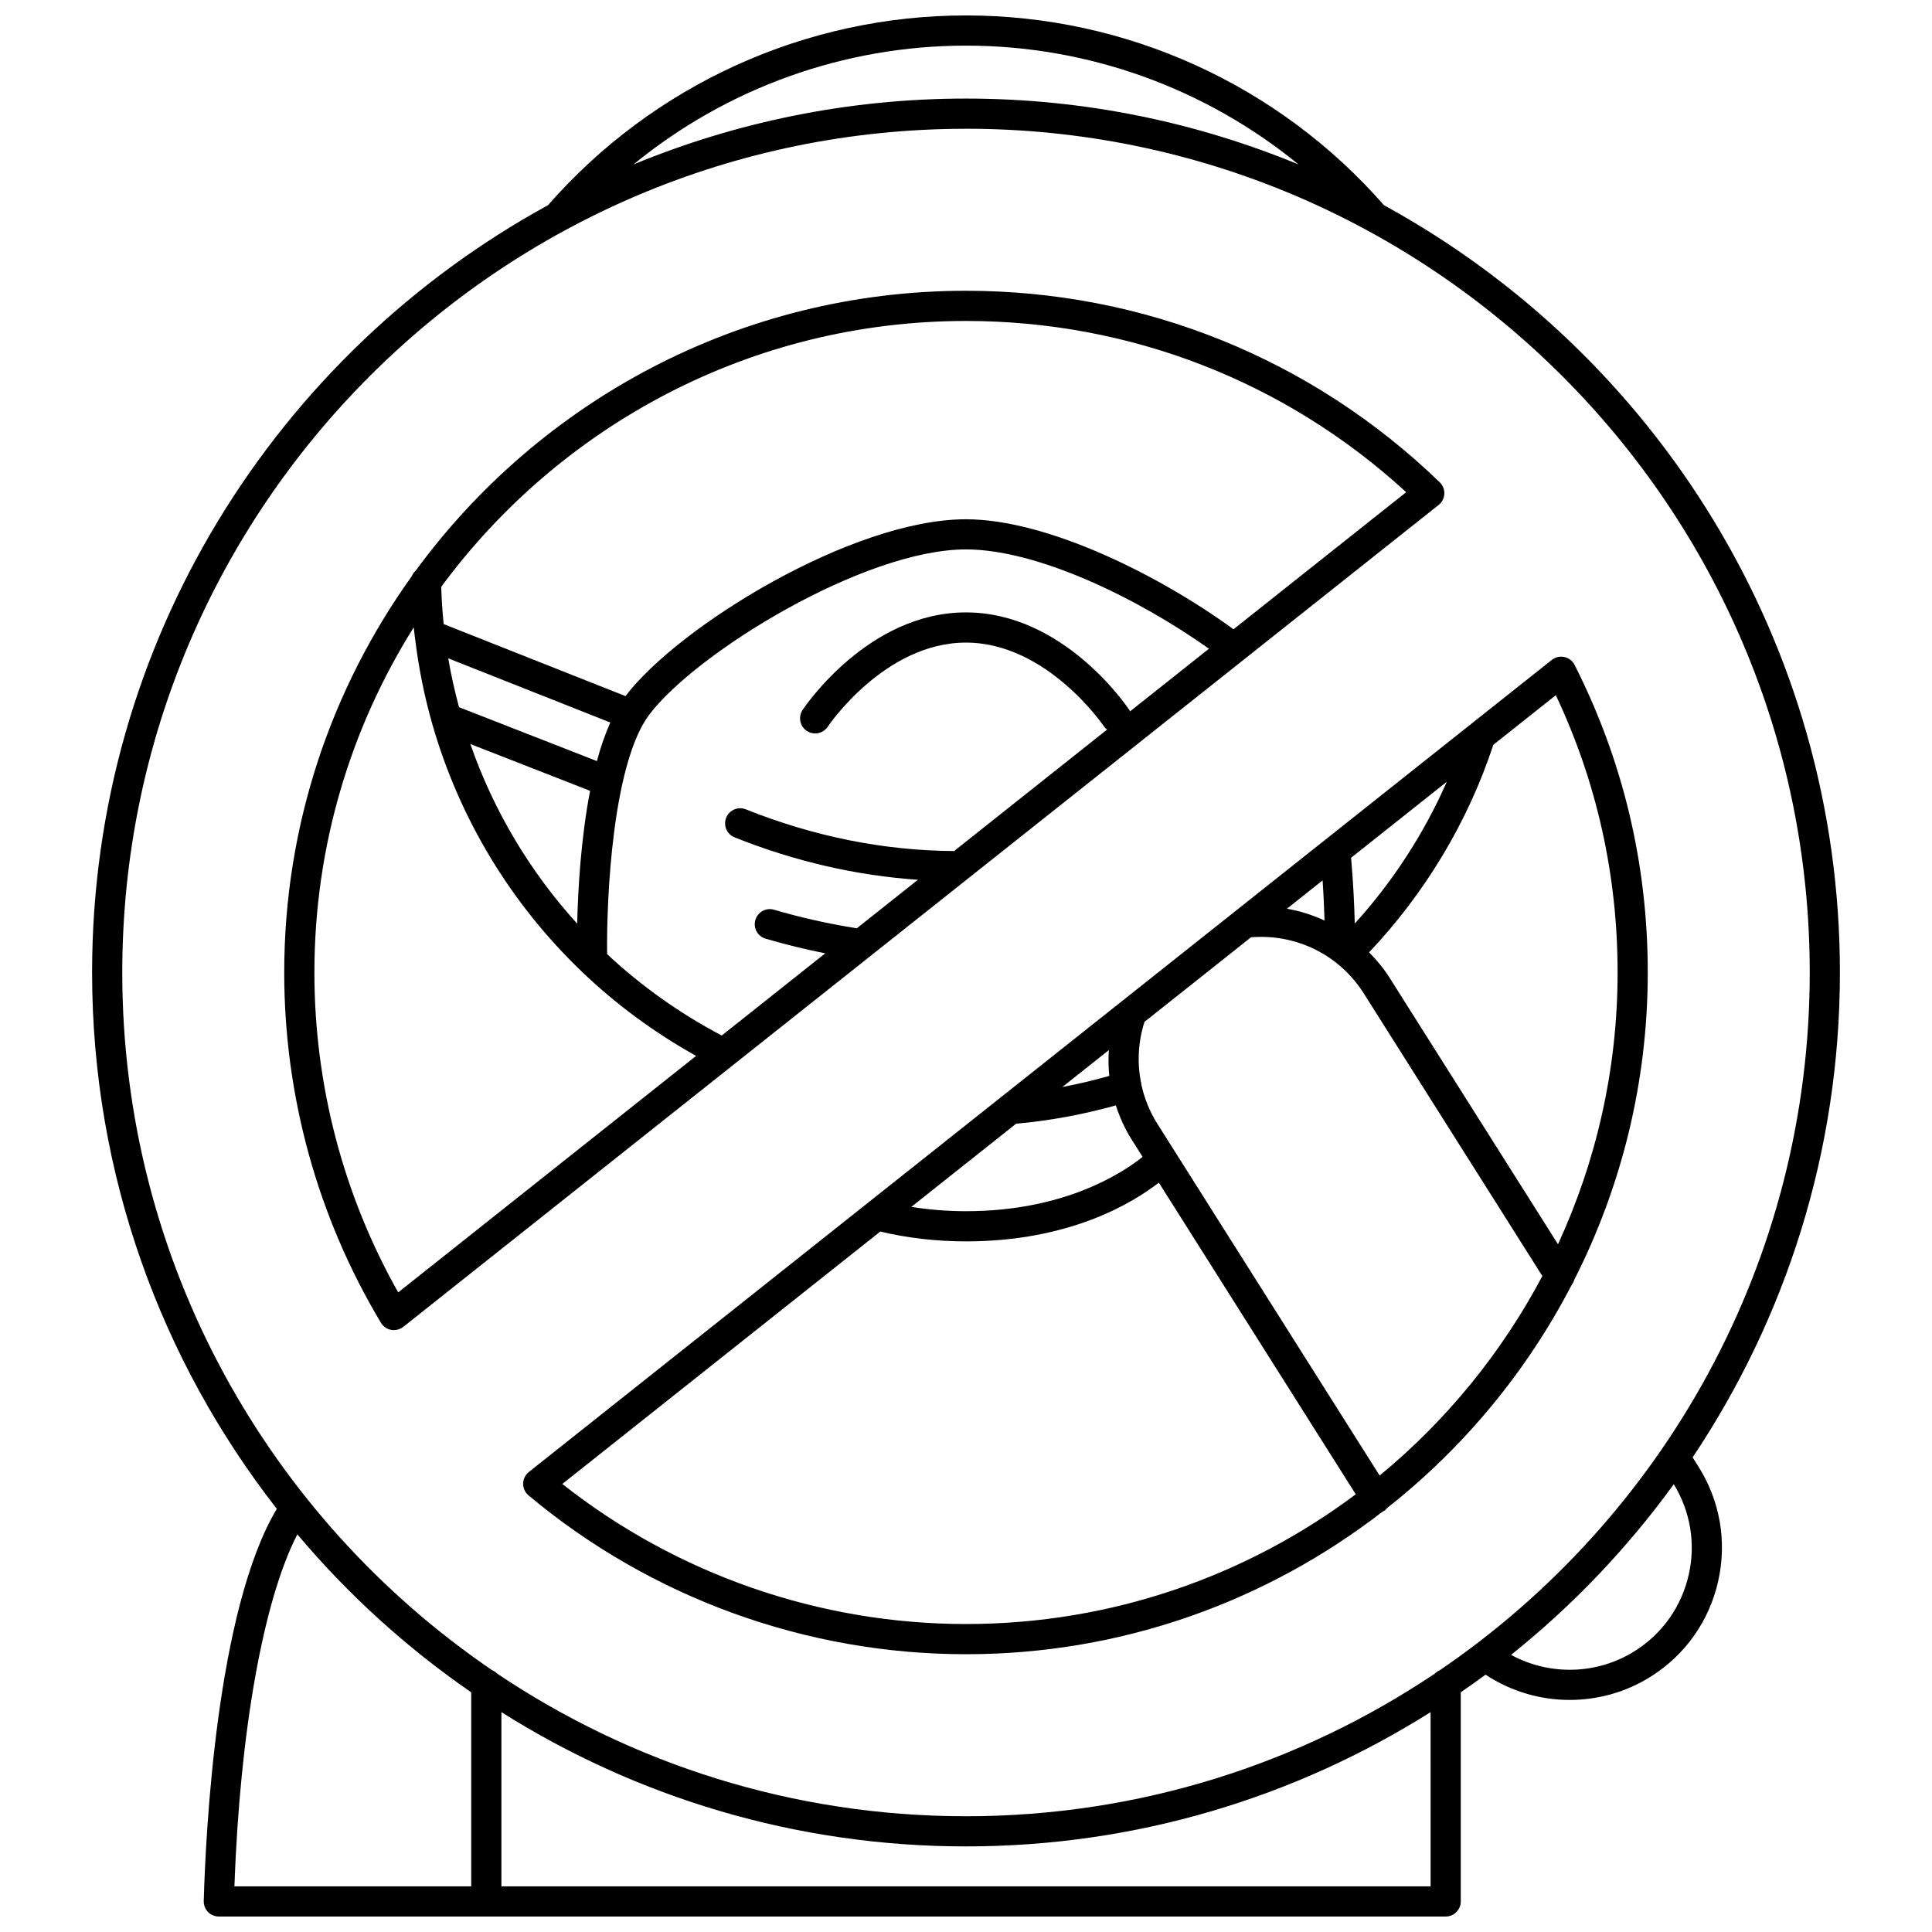 <?xml version="1.0" encoding="UTF-8"?>
<!-- Uploaded to: ICON Repo, www.svgrepo.com, Generator: ICON Repo Mixer Tools -->
<svg width="800px" height="800px" version="1.1" viewBox="144 144 512 512" xmlns="http://www.w3.org/2000/svg">
 <defs>
  <clipPath id="a">
   <path d="m168 148.09h464v503.81h-464z"/>
  </clipPath>
 </defs>
 <path d="m282.64 537.18c-0.016 1.199 0.512 2.344 1.43 3.113 32.406 27.145 73.582 42.094 115.93 42.094 41.551 0 79.844-14.133 110.4-37.801 0.137-0.062 0.277-0.102 0.402-0.18 0.328-0.207 0.562-0.496 0.812-0.777 20.223-15.941 36.961-36.09 48.898-59.133 0.316-0.402 0.543-0.852 0.684-1.336 12.426-24.492 19.477-52.152 19.477-81.445 0-28.672-6.523-56.094-19.383-81.504-0.543-1.07-1.543-1.844-2.715-2.094-1.18-0.258-2.406 0.027-3.348 0.777-0.652 0.52-271.08 215.2-271.08 215.2-0.938 0.746-1.492 1.879-1.508 3.082zm226.98-2.144-58.883-93.18c-2.082-3.289-3.504-6.863-4.289-10.547-0.027-0.168 0-0.336-0.051-0.504-0.012-0.031-0.035-0.055-0.047-0.09-1.016-5.234-0.715-10.68 0.949-15.914 10.324-8.195 19.711-15.648 28.238-22.414 12.035-0.957 23.422 4.66 29.906 14.918l47.297 74.855c-10.777 20.359-25.473 38.34-43.121 52.875zm-71.645-105.91c-4.09 1.16-8.234 2.156-12.426 2.93 4.227-3.359 8.336-6.617 12.305-9.77-0.137 2.289-0.137 4.57 0.121 6.84zm-24.703 12.672c8.957-0.805 17.816-2.445 26.438-4.859 1.031 3.184 2.426 6.273 4.266 9.18l2.824 4.465c-5.465 4.367-20.836 14.398-46.793 14.398-4.992 0-9.828-0.41-14.5-1.145 9.789-7.762 19.043-15.113 27.766-22.039zm89.754-53.039c-0.117-4.75-0.387-10.863-0.977-17.441 10.129-8.039 18.453-14.652 25.371-20.145-6.035 13.703-14.289 26.445-24.395 37.586zm-8.016-0.812c-3.16-1.461-6.492-2.531-9.961-3.129 3.277-2.602 6.453-5.125 9.457-7.508 0.262 3.914 0.414 7.535 0.504 10.637zm61.301-59.715c10.863 23.031 16.371 47.73 16.371 73.484 0 25.703-5.688 50.086-15.797 72.023l-44.691-70.719c-1.555-2.461-3.398-4.625-5.367-6.644 14.852-15.695 26.195-34.586 32.93-55.004 8.547-6.781 13.605-10.801 16.555-13.141zm-179.03 142.14c7.172 1.707 14.789 2.609 22.719 2.609 27.402 0 44.109-10.133 51.105-15.57l52.184 82.59c-28.824 21.582-64.59 34.383-103.29 34.383-38.828 0-76.621-13.152-106.98-37.121 31.715-25.164 59.637-47.336 84.266-66.891z"/>
 <path d="m247.68 496.43c0.238 0.043 0.477 0.062 0.715 0.062 0.895 0 1.77-0.301 2.488-0.867l274.37-217.81c0.902-0.715 1.449-1.785 1.508-2.934 0.055-1.152-0.387-2.266-1.215-3.07-33.859-32.73-78.441-50.754-125.55-50.754-59.828 0-112.93 29.254-145.83 74.18-0.441 0.406-0.809 0.879-1.027 1.449-21.254 29.625-33.816 65.883-33.816 105.04 0 32.777 8.867 64.879 25.641 92.832 0.598 0.988 1.582 1.668 2.715 1.875zm20.965-155.26 31.734 12.406c-2.445 12.641-3.211 26.25-3.422 35.199-12.535-13.797-22.168-29.969-28.312-47.605zm33.543 4.523-36.543-14.285c-1.141-4.254-2.121-8.562-2.856-12.941l42.945 17.004c-1.383 3.094-2.559 6.551-3.547 10.223zm2.703 51.164c-0.188-14.773 1.441-50.676 11.238-63.559 12.531-16.461 56.91-43.699 83.863-43.699 19.102 0 45.781 13.117 64.395 26.316l-20.941 16.625c-0.062-0.129-0.078-0.27-0.16-0.387-0.703-1.055-17.477-25.859-43.297-25.859-25.816 0-42.594 24.801-43.297 25.859-1.223 1.84-0.723 4.324 1.117 5.547 0.684 0.453 1.449 0.668 2.211 0.668 1.297 0 2.566-0.629 3.336-1.785 0.148-0.223 15.059-22.289 36.633-22.289 21.488 0 36.488 22.07 36.637 22.293 0.207 0.312 0.492 0.527 0.766 0.758l-40.551 32.191c-18.48-0.102-37.047-3.805-55.199-11.055-2.051-0.82-4.379 0.18-5.199 2.231-0.82 2.051 0.18 4.379 2.231 5.199 15.969 6.379 32.266 10.117 48.574 11.242l-16.195 12.855c-7.312-1.168-14.672-2.785-21.91-4.918-2.121-0.637-4.344 0.59-4.961 2.707-0.625 2.113 0.582 4.34 2.707 4.961 5.223 1.539 10.512 2.824 15.805 3.887l-27.426 21.773c-11.203-5.894-21.391-13.16-30.375-21.562zm95.105-167.8c43.492 0 84.738 16.078 116.66 45.375l-45.77 36.332c-19.719-14.379-49.398-29.152-70.898-29.152-30.121 0-76.145 28.352-90.227 46.855 0 0-0.004 0.004-0.004 0.004l-48.18-19.082c-0.328-3.266-0.551-6.559-0.652-9.871 31.469-42.695 82.078-70.461 139.07-70.461zm-146.36 81.203c0.059 0.609 0.156 1.211 0.223 1.816-0.008 0.305 0.051 0.586 0.109 0.879 0.926 7.738 2.434 15.328 4.535 22.703 0.039 0.113 0.043 0.234 0.094 0.348 7.152 24.922 20.781 47.43 39.449 65.348 0.062 0.066 0.129 0.129 0.195 0.191 8.973 8.578 19.098 16.074 30.234 22.277l-78.949 62.672c-14.543-25.766-22.207-54.977-22.207-84.77 0-33.578 9.668-64.922 26.316-91.465z"/>
 <g clip-path="url(#a)">
  <path d="m592.56 530.22c24.633-36.793 39.035-80.996 39.035-128.5 0-87.602-48.898-163.99-120.83-203.34-27.977-31.961-68.32-50.289-110.77-50.289-42.457 0-82.797 18.328-110.77 50.289-71.926 39.344-120.82 115.73-120.82 203.34 0 53.551 18.32 102.88 48.953 142.14-15.98 26.734-18.859 85.973-19.363 103.93-0.027 1.082 0.379 2.129 1.133 2.902 0.75 0.777 1.781 1.207 2.859 1.207h325.13c2.211 0 4-1.789 4-4v-55.422c2.215-1.527 4.41-3.074 6.57-4.676 6.711 4.438 14.488 6.699 22.293 6.699 7.469 0 14.961-2.055 21.543-6.215 9.113-5.754 15.434-14.719 17.809-25.234 2.371-10.512 0.504-21.32-5.25-30.43zm-192.56-374.13c32.371 0 63.438 11.285 88.125 31.496-27.188-11.227-56.934-17.465-88.125-17.465s-60.945 6.238-88.129 17.465c24.688-20.211 55.75-31.496 88.129-31.496zm0 22.027c123.29 0 223.6 100.3 223.6 223.6 0 76.77-38.902 144.62-98.016 184.9-0.492 0.203-0.938 0.508-1.305 0.883-35.566 23.871-78.324 37.824-124.28 37.824-45.957 0-88.715-13.949-124.28-37.824-0.367-0.375-0.812-0.676-1.305-0.883-59.109-40.281-98.012-108.12-98.012-184.89 0-123.29 100.31-223.6 223.6-223.6zm-177.2 372.5c13.402 15.926 28.902 30.02 46.078 41.863v51.426h-62.758c1.484-41.348 7.723-75.93 16.68-93.289zm300.33 93.289h-246.25v-46.172c35.695 22.504 77.902 35.582 123.12 35.582s87.43-13.078 123.12-35.582zm68.406-82.605c-1.902 8.426-6.973 15.609-14.277 20.227-10.004 6.32-22.633 6.578-32.809 1.027 16.32-13.062 30.832-28.277 43.121-45.223 4.406 7.215 5.832 15.699 3.965 23.969z"/>
 </g>
</svg>